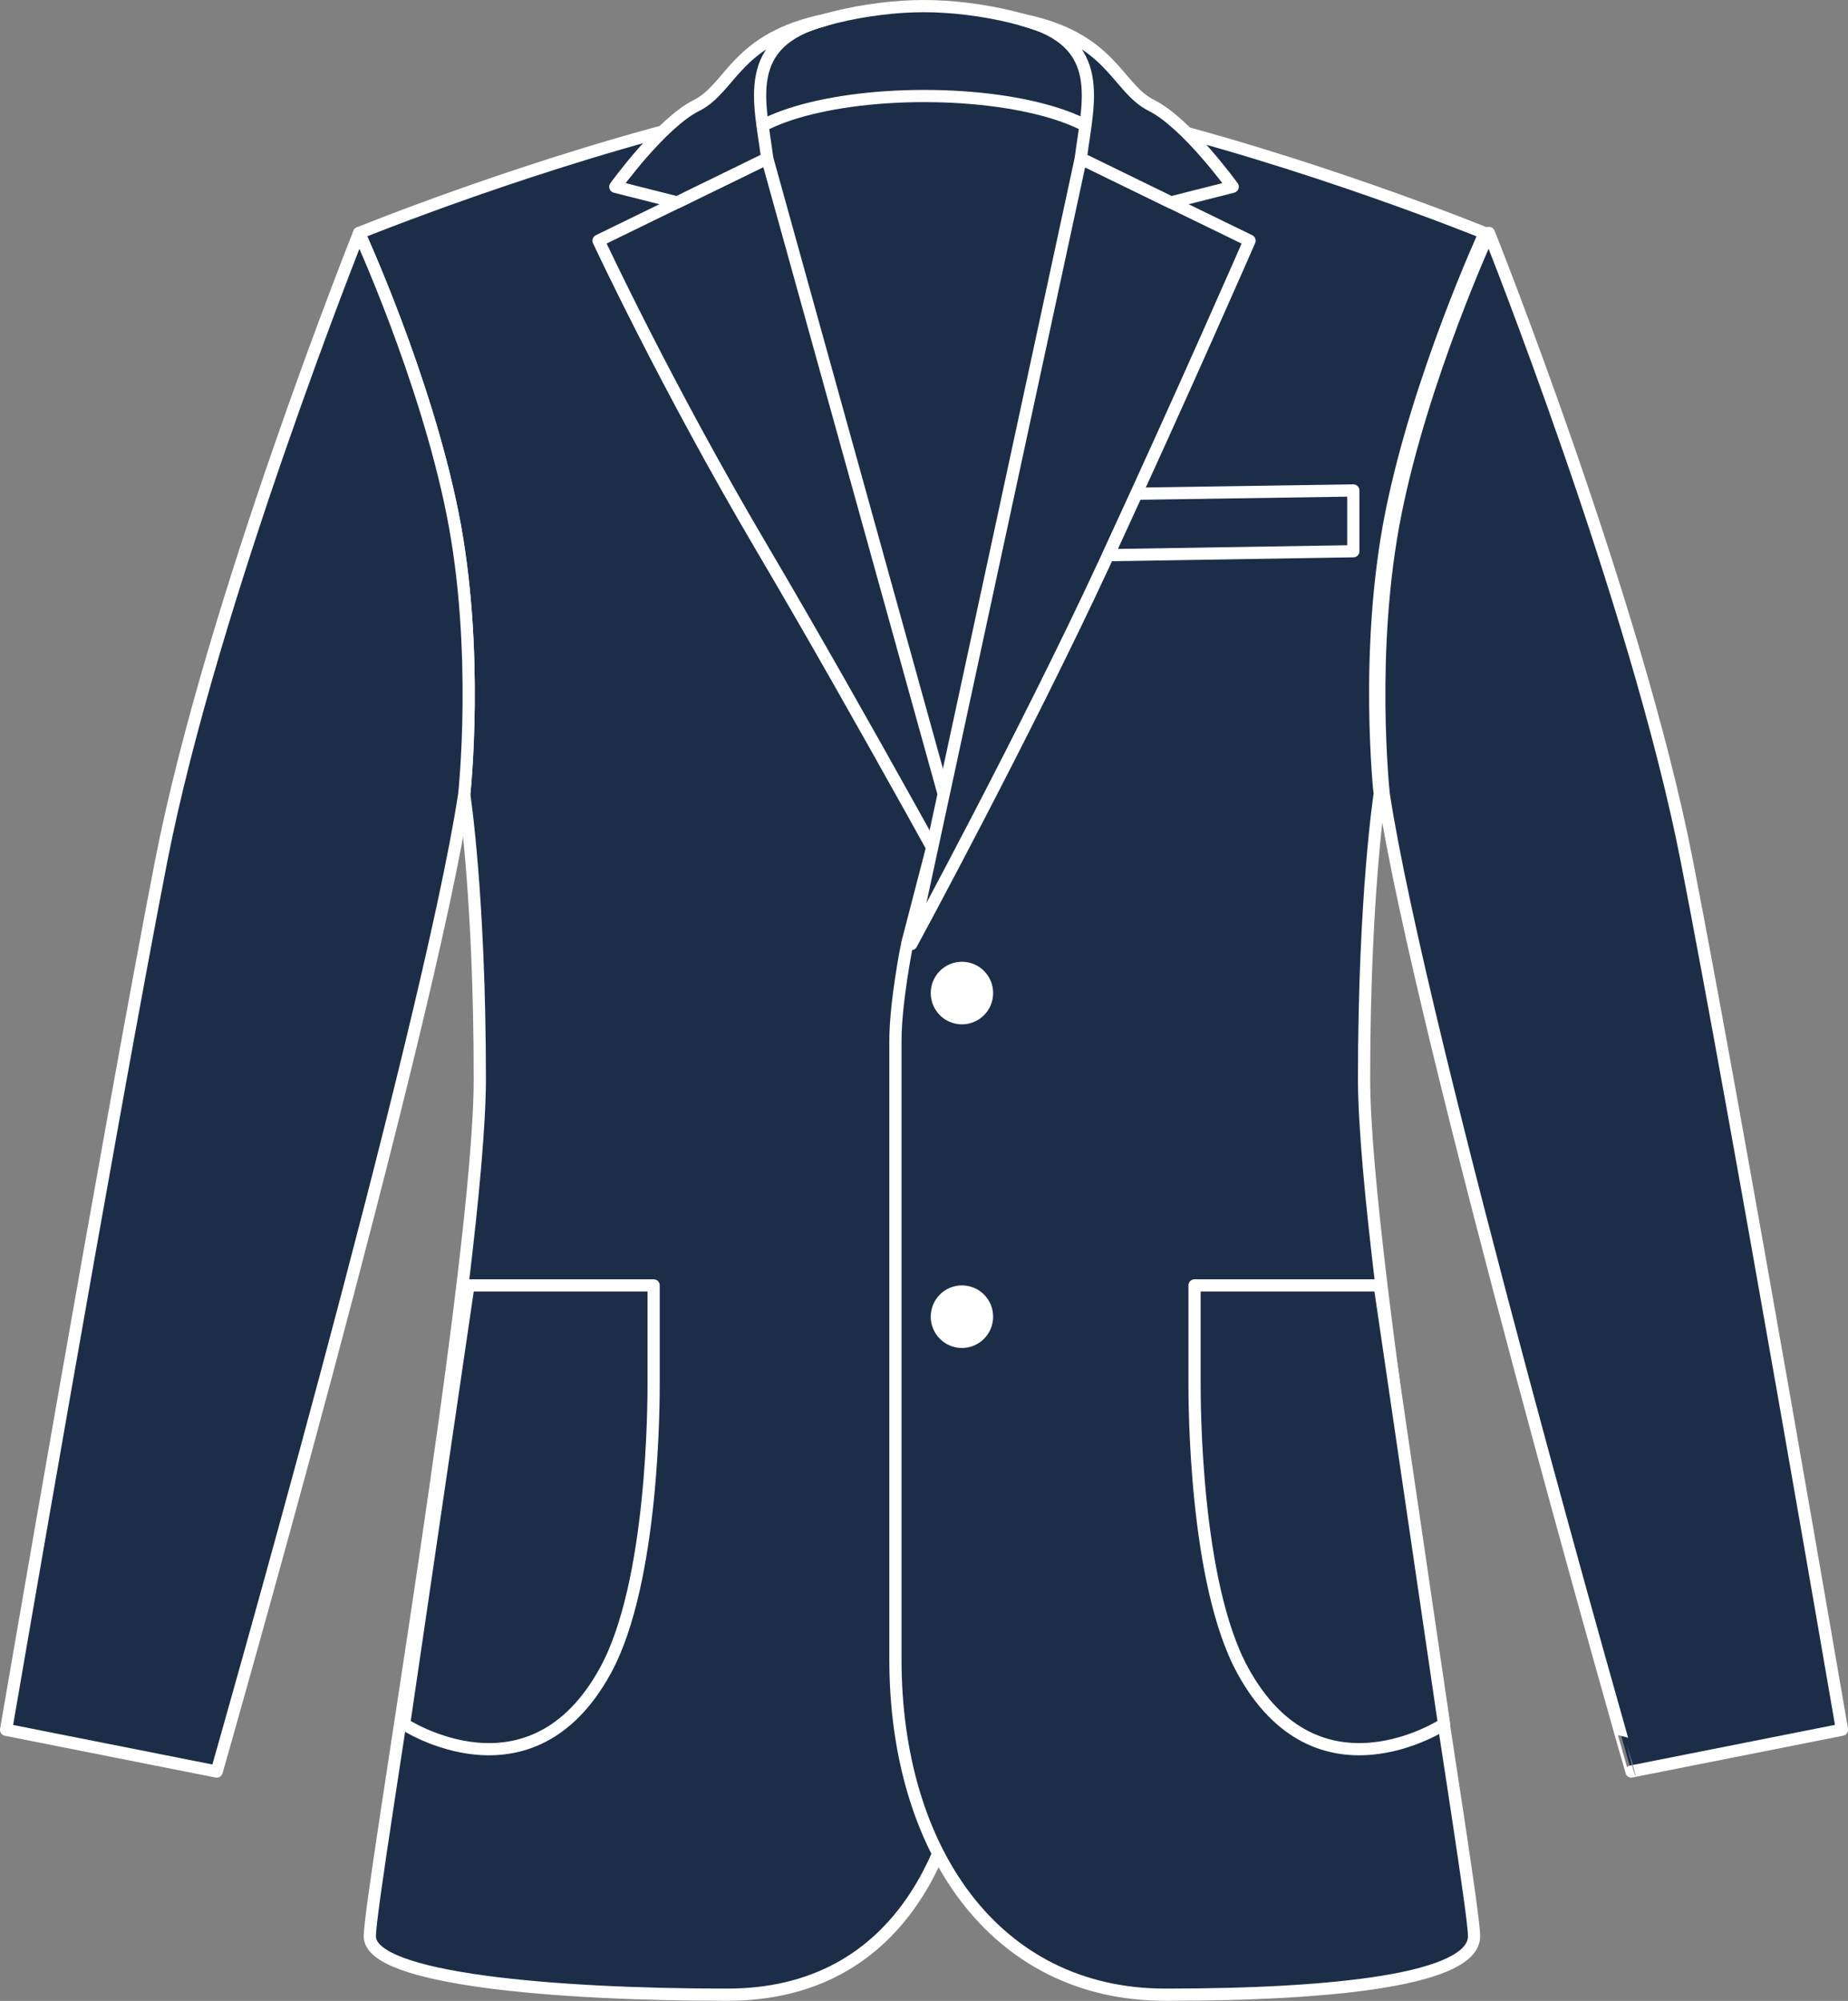 <?xml version="1.0" encoding="iso-8859-1"?>
<!-- Generator: Adobe Illustrator 27.9.0, SVG Export Plug-In . SVG Version: 6.00 Build 0)  -->
<svg version="1.1" xmlns="http://www.w3.org/2000/svg" xmlns:xlink="http://www.w3.org/1999/xlink" x="0px" y="0px"
	 viewBox="0 0 21.507 23.278" style="enable-background:new 0 0 21.507 23.278;" xml:space="preserve">
<rect x="0" y="0" width="21.507" height="23.278" fill="#808080" stroke="none"/>
<g id="black">
</g>
<g id="navy">
	<g>
		<path style="fill:#1C2E47;stroke:#FFFFFF;stroke-width:0.142;stroke-linejoin:round;" d="M10.755,13.36
			c0,0,1.988-10.693,2.071-11.01C12.888,2.111,12.851,0.816,12.543,0.533
			c-0.3-0.275-1.136-0.462-1.79-0.462S9.262,0.258,8.963,0.533
			C8.654,0.816,8.626,2.109,8.679,2.349C8.753,2.678,10.755,13.36,10.755,13.36z"/>
		<path style="fill:#1C2E47;stroke:#FFFFFF;stroke-width:0.142;stroke-linejoin:round;" d="M12.962,1.843
			c0-0.401-0.988-0.726-2.207-0.726c-1.219,0-2.207,0.325-2.207,0.726l2.207,9.09
			L12.962,1.843z"/>
		<path style="fill:#1C2E47;stroke:#FFFFFF;stroke-width:0.142;stroke-linejoin:round;" d="M11.604,12.11
			c0,1.302-0.283,5.564-0.283,7.197c0,2.197-0.862,3.899-2.857,3.899
			S4.304,23.026,4.304,22.527c0-0.499,1.28-7.845,1.28-9.976
			c0-2.131-0.182-3.311-0.182-3.311S5.585,7.563,5.267,5.976
			C4.95,4.388,4.179,2.711,4.179,2.711s2.086-0.85,4.217-1.355l3.071,9.626
			C11.467,10.983,11.604,11.656,11.604,12.11z"/>
		<path style="fill:#1C2E47;stroke:#FFFFFF;stroke-width:0.142;stroke-linejoin:round;" d="M11.467,10.983
			L8.929,1.843L6.966,2.8c0,0,0.78,1.676,1.897,3.569
			C10.031,8.348,11.467,10.983,11.467,10.983z"/>
		<path style="fill:#1C2E47;stroke:#FFFFFF;stroke-width:0.142;stroke-linejoin:round;" d="M8.929,1.843
			C8.846,1.185,8.618,0.49,9.606,0.231c-1.047,0.214-1.089,0.79-1.5,0.996
			C7.695,1.432,7.161,2.173,7.161,2.173l0.719,0.182L8.929,1.843z"/>
		<path style="fill:#1C2E47;stroke:#FFFFFF;stroke-width:0.142;stroke-linejoin:round;" d="M5.403,9.24
			c0,0,0.182-1.677-0.136-3.265C4.95,4.388,4.179,2.711,4.179,2.711
			s-1.714,4.288-2.303,7.305C1.288,13.032,0.071,20.124,0.071,20.124l2.451,0.486
			C2.522,20.61,4.976,12.034,5.403,9.24z"/>
		<path style="fill:#1C2E47;stroke:#FFFFFF;stroke-width:0.142;stroke-linejoin:round;" d="M10.421,12.11
			c0,1.302,0,5.564,0,7.197c0,2.197,1.146,3.899,3.141,3.899s3.593-0.181,3.593-0.68
			c0-0.499-1.28-7.845-1.28-9.976c0-2.131,0.182-3.311,0.182-3.311
			S15.874,7.563,16.191,5.976C16.508,4.388,17.279,2.711,17.279,2.711
			S15.193,1.861,13.062,1.356l-2.505,9.626C10.557,10.983,10.421,11.656,10.421,12.11z"/>
		<g>
			<path style="fill:#FFFFFF;" d="M11.558,11.553c0,0.201-0.162,0.364-0.363,0.364
				c-0.201,0-0.363-0.163-0.363-0.364c0-0.201,0.162-0.364,0.363-0.364
				C11.396,11.189,11.558,11.352,11.558,11.553z"/>
			<path style="fill:#FFFFFF;" d="M11.558,15.318c0,0.201-0.162,0.364-0.363,0.364
				c-0.201,0-0.363-0.163-0.363-0.364c0-0.201,0.162-0.364,0.363-0.364
				C11.396,14.954,11.558,15.117,11.558,15.318z"/>
		</g>
		<path style="fill:#1C2E47;stroke:#FFFFFF;stroke-width:0.142;stroke-linejoin:round;" d="M10.606,10.983
			l1.972-9.139L14.542,2.8c0,0-0.767,1.759-1.69,3.753
			C11.927,8.548,10.606,10.983,10.606,10.983z"/>
		<path style="fill:#1C2E47;stroke:#FFFFFF;stroke-width:0.142;stroke-linejoin:round;" d="M12.578,1.843
			C12.661,1.185,12.889,0.49,11.901,0.231c1.047,0.214,1.089,0.79,1.5,0.996
			C13.812,1.432,14.346,2.173,14.346,2.173l-0.719,0.182L12.578,1.843z"/>
		<path style="fill:#1C2E47;stroke:#FFFFFF;stroke-width:0.142;stroke-linejoin:round;" d="M16.104,9.24
			c0,0-0.182-1.677,0.136-3.265c0.317-1.587,1.088-3.265,1.088-3.265
			s1.714,4.288,2.303,7.305c0.589,3.017,1.806,10.108,1.806,10.108l-2.451,0.486
			C18.985,20.61,16.531,12.034,16.104,9.24z"/>
		<path style="fill:#1C2E47;stroke:#FFFFFF;stroke-width:0.142;stroke-linejoin:round;" d="M16.057,14.954
			l0.749,5.104c0,0-1.474,0.97-2.345-0.627c-0.559-1.025-0.559-3.117-0.559-3.344
			c0-0.227,0-1.133,0-1.133C14.752,14.954,16.057,14.954,16.057,14.954z"/>
		<polygon style="fill:#1C2E47;stroke:#FFFFFF;stroke-width:0.142;stroke-linejoin:round;" points="13.227,5.744 
			15.75,5.706 15.75,6.413 12.899,6.459 		"/>
		<path style="fill:#1C2E47;stroke:#FFFFFF;stroke-width:0.142;stroke-linejoin:round;" d="M5.452,14.954
			l-0.749,5.104c0,0,1.474,0.97,2.345-0.627c0.559-1.025,0.559-3.117,0.559-3.344
			c0-0.227,0-1.133,0-1.133C6.756,14.954,5.452,14.954,5.452,14.954z"/>
	</g>
</g>
</svg>
